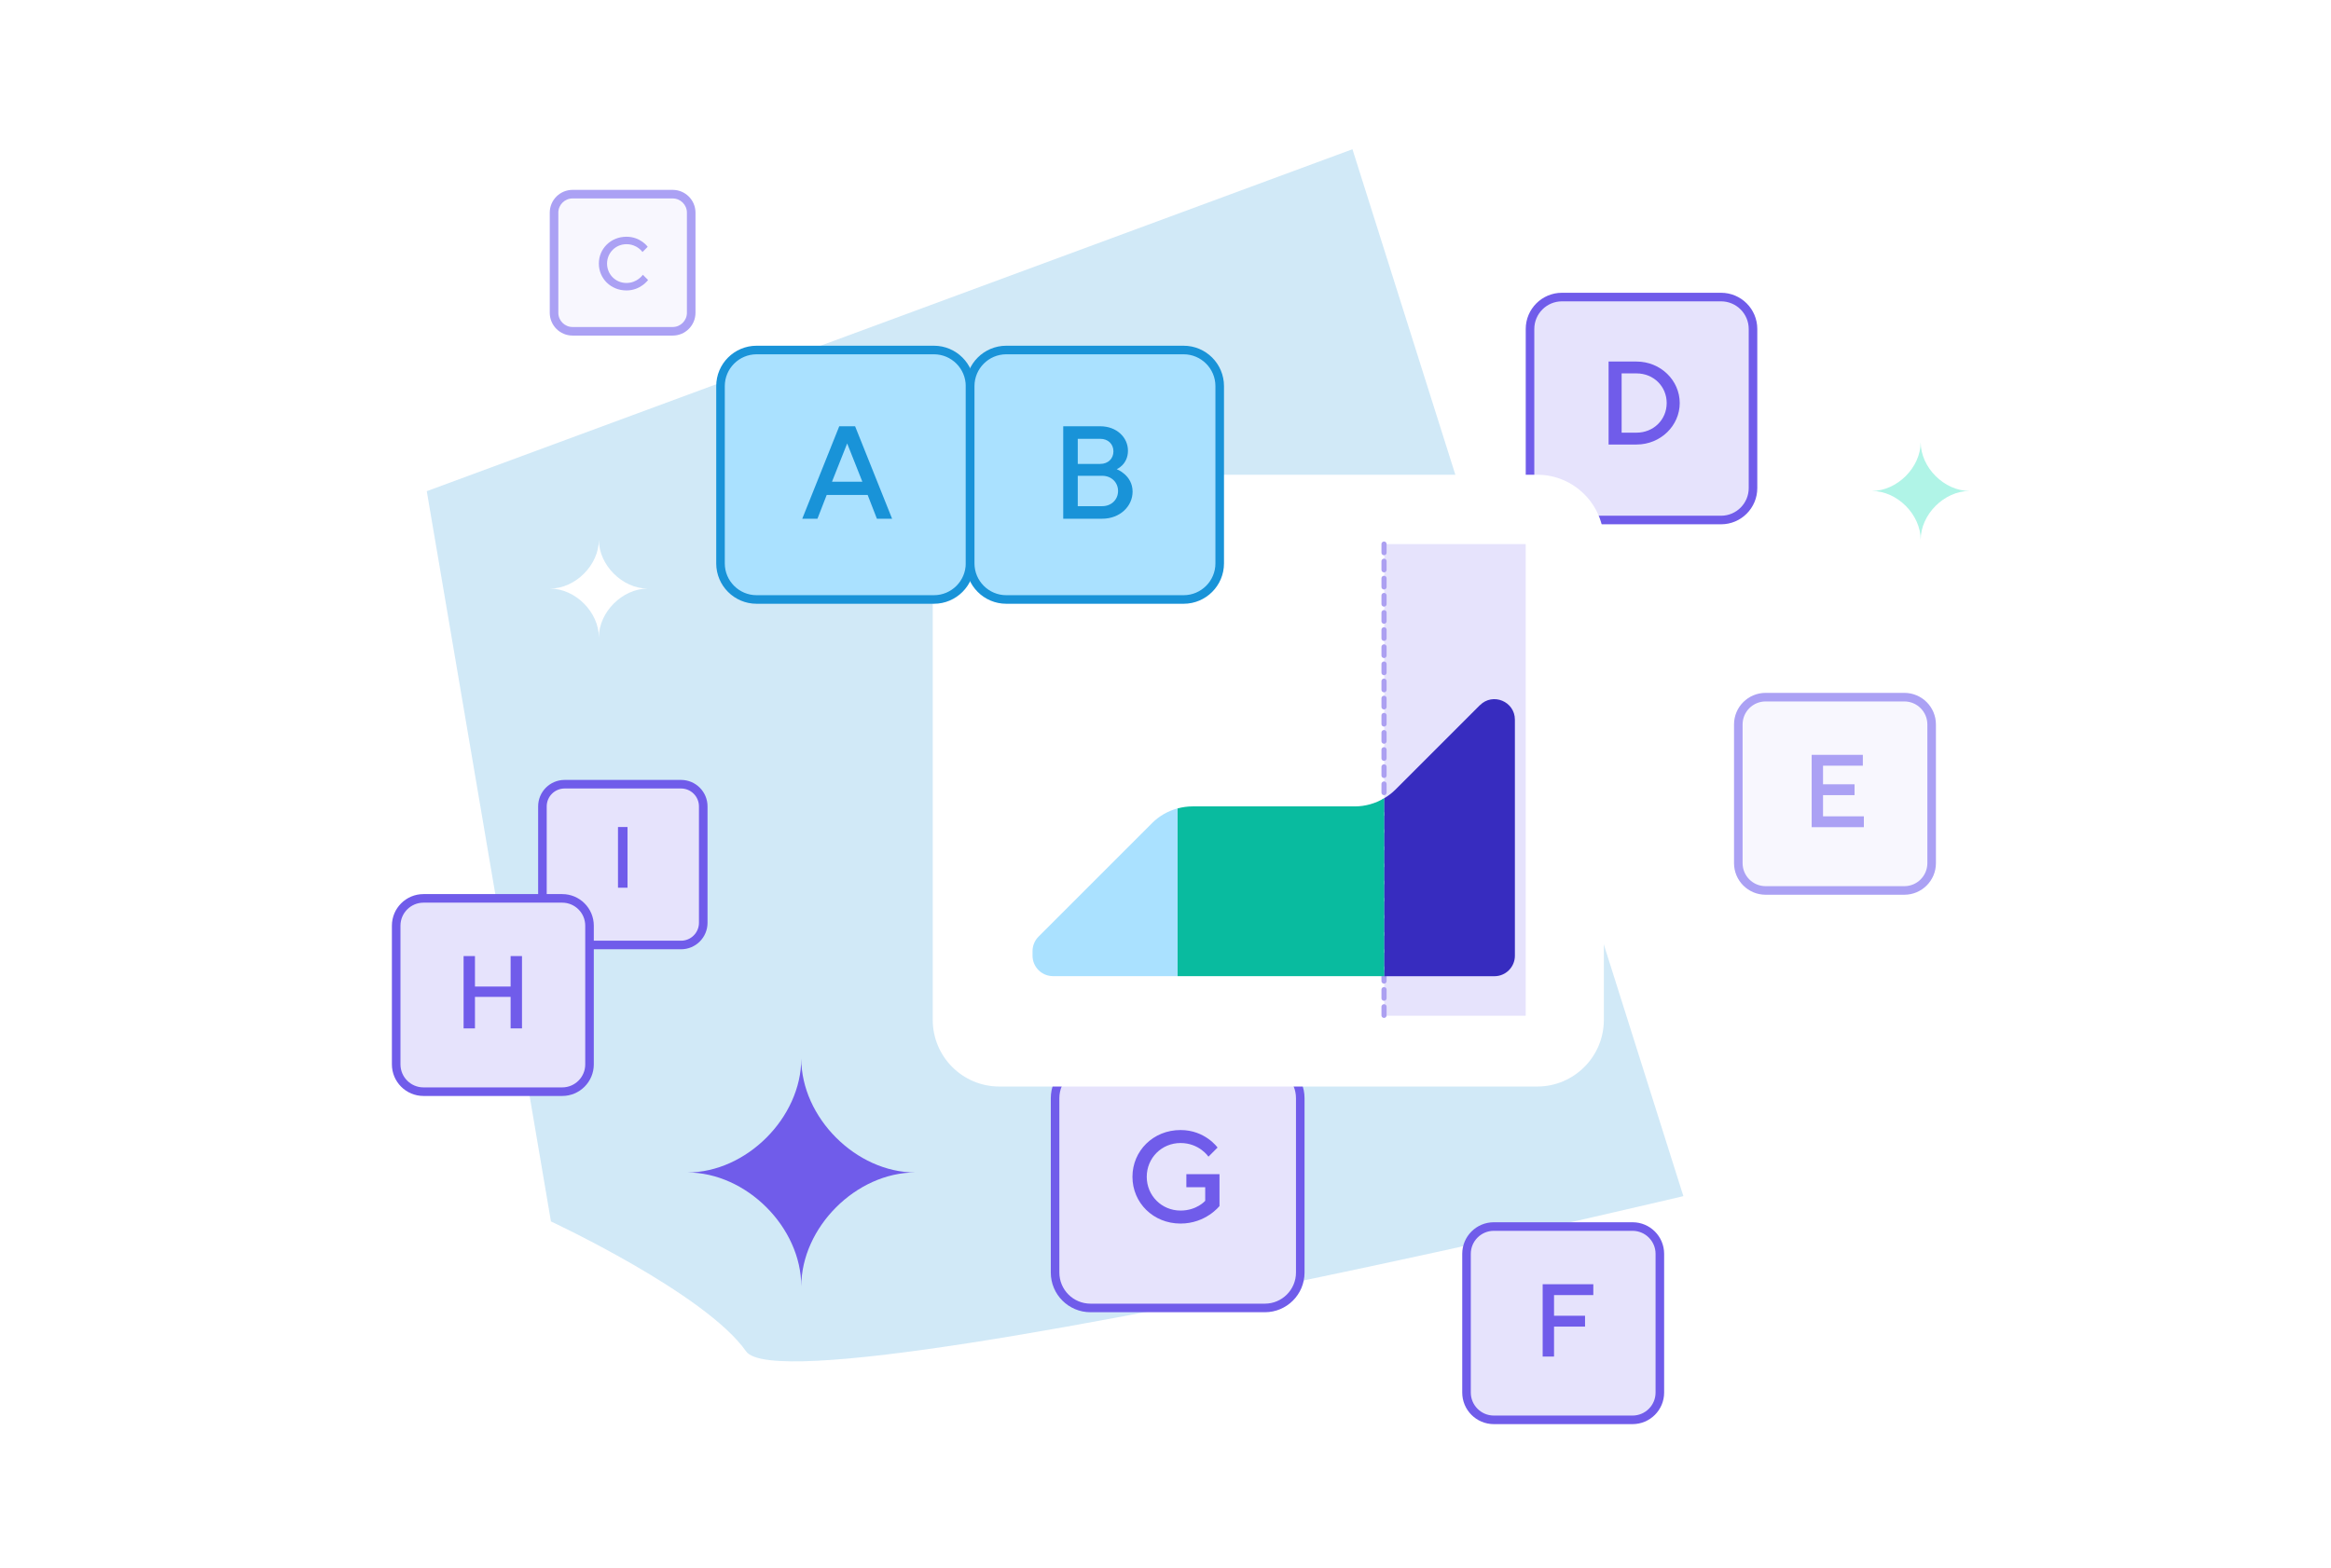 <svg width="544" height="366" viewBox="0 0 544 366" fill="none" xmlns="http://www.w3.org/2000/svg">
<g clip-path="url(#clip0_6258_4359)">
<path opacity="0.2" d="M315.62 34.84L99.6 114.65L118.81 227.64L128.58 285.11C128.58 285.11 164.63 301.9 174.13 315.44C179.89 323.65 259.13 308.57 320.6 295.43C360.47 286.91 392.86 279.2 392.86 279.2L315.63 34.83L315.62 34.84Z" fill="#1993D8"/>
<path d="M401.66 69.34H364.51C360.396 69.34 357.06 72.675 357.06 76.79V113.94C357.06 118.054 360.396 121.39 364.51 121.39H401.66C405.775 121.39 409.11 118.054 409.11 113.94V76.79C409.11 72.675 405.775 69.34 401.66 69.34Z" fill="#E6E3FC"/>
<path d="M401.66 70.34C405.22 70.34 408.11 73.24 408.11 76.79V113.93C408.11 117.49 405.21 120.38 401.66 120.38H364.52C360.96 120.38 358.07 117.48 358.07 113.93V76.79C358.07 73.23 360.97 70.34 364.52 70.34H401.66ZM401.66 68.34H364.52C359.85 68.34 356.07 72.13 356.07 76.79V113.93C356.07 118.6 359.86 122.38 364.52 122.38H401.66C406.33 122.38 410.11 118.59 410.11 113.93V76.79C410.11 72.12 406.32 68.34 401.66 68.34Z" fill="#705CEA"/>
<path d="M375.407 103.76V84.391H381.91C387.582 84.391 392.009 88.818 392.009 94.076C392.009 99.333 387.582 103.76 381.91 103.76H375.407ZM378.451 100.993H381.91C385.922 100.993 388.965 97.949 388.965 94.076C388.965 90.202 385.922 87.158 381.91 87.158H378.451V100.993Z" fill="#705CEA"/>
<path d="M348.61 286.3H380.99C384.51 286.3 387.36 289.16 387.36 292.67V325.05C387.36 328.57 384.5 331.42 380.99 331.42H348.61C345.09 331.42 342.24 328.57 342.24 325.05V292.67C342.24 289.15 345.1 286.3 348.61 286.3Z" fill="#E6E3FC"/>
<path d="M381 287.3C383.96 287.3 386.37 289.71 386.37 292.67V325.05C386.37 328.01 383.96 330.42 381 330.42H348.62C345.66 330.42 343.25 328.01 343.25 325.05V292.67C343.25 289.71 345.66 287.3 348.62 287.3H381ZM381 285.3H348.62C344.55 285.3 341.25 288.6 341.25 292.67V325.05C341.25 329.12 344.55 332.42 348.62 332.42H381C385.07 332.42 388.37 329.12 388.37 325.05V292.67C388.37 288.6 385.07 285.3 381 285.3Z" fill="#705CEA"/>
<path d="M360.022 316.65V299.766H371.841V302.299H362.675V307.123H369.911V309.655H362.675V316.65H360.022Z" fill="#705CEA"/>
<path d="M131.77 183.05H158.94C161.8 183.05 164.12 185.37 164.12 188.23V215.4C164.12 218.26 161.8 220.58 158.94 220.58H131.77C128.91 220.58 126.59 218.26 126.59 215.4V188.23C126.59 185.37 128.91 183.05 131.77 183.05Z" fill="#E6E3FC"/>
<path d="M158.94 184.05C161.25 184.05 163.12 185.93 163.12 188.23V215.4C163.12 217.71 161.24 219.58 158.94 219.58H131.77C129.46 219.58 127.59 217.7 127.59 215.4V188.23C127.59 185.92 129.47 184.05 131.77 184.05H158.94ZM158.94 182.05H131.77C128.35 182.05 125.59 184.82 125.59 188.23V215.4C125.59 218.82 128.36 221.58 131.77 221.58H158.94C162.36 221.58 165.12 218.81 165.12 215.4V188.23C165.12 184.81 162.35 182.05 158.94 182.05Z" fill="#705CEA"/>
<path d="M144.224 207.21V193.042H146.451V207.21H144.224Z" fill="#705CEA"/>
<path d="M295.18 248.08H254.49C249.923 248.08 246.22 251.783 246.22 256.35V297.04C246.22 301.607 249.923 305.31 254.49 305.31H295.18C299.747 305.31 303.45 301.607 303.45 297.04V256.35C303.45 251.783 299.747 248.08 295.18 248.08Z" fill="#E6E3FC"/>
<path d="M295.19 249.08C299.2 249.08 302.45 252.34 302.45 256.34V297.04C302.45 301.05 299.19 304.3 295.19 304.3H254.49C250.48 304.3 247.23 301.04 247.23 297.04V256.34C247.23 252.33 250.49 249.08 254.49 249.08H295.19ZM295.19 247.08H254.49C249.37 247.08 245.23 251.23 245.23 256.34V297.04C245.23 302.16 249.38 306.3 254.49 306.3H295.19C300.31 306.3 304.45 302.15 304.45 297.04V256.34C304.45 251.22 300.3 247.08 295.19 247.08Z" fill="#705CEA"/>
<path d="M275.506 285.603C269.139 285.603 264.287 280.752 264.287 274.688C264.287 268.624 269.139 263.773 275.506 263.773C281.267 263.773 284.147 267.866 284.147 267.866L282.025 269.988C282.025 269.988 279.902 266.805 275.506 266.805C271.109 266.805 267.623 270.292 267.623 274.688C267.623 279.084 271.109 282.571 275.506 282.571C279.296 282.571 281.267 280.297 281.267 280.297V277.114H276.87V274.082H284.602V281.51C284.602 281.51 281.418 285.603 275.506 285.603Z" fill="#705CEA"/>
<path d="M98.83 209.7H131.21C134.73 209.7 137.58 212.55 137.58 216.07V248.45C137.58 251.97 134.73 254.82 131.21 254.82H98.83C95.31 254.82 92.46 251.97 92.46 248.45V216.07C92.46 212.55 95.32 209.7 98.83 209.7Z" fill="#E6E3FC"/>
<path d="M131.21 210.7C134.17 210.7 136.58 213.11 136.58 216.07V248.45C136.58 251.41 134.17 253.82 131.21 253.82H98.83C95.87 253.82 93.46 251.41 93.46 248.45V216.07C93.46 213.11 95.87 210.7 98.83 210.7H131.21ZM131.21 208.7H98.83C94.76 208.7 91.46 212 91.46 216.07V248.45C91.46 252.52 94.76 255.82 98.83 255.82H131.21C135.28 255.82 138.58 252.52 138.58 248.45V216.07C138.58 212 135.28 208.7 131.21 208.7Z" fill="#705CEA"/>
<path d="M108.192 240.05V223.166H110.845V230.281H119.166V223.166H121.82V240.05H119.166V232.693H110.845V240.05H108.192Z" fill="#705CEA"/>
<path d="M156.99 45.32H133.61C131.224 45.32 129.29 47.254 129.29 49.64V73.02C129.29 75.406 131.224 77.34 133.61 77.34H156.99C159.376 77.34 161.31 75.406 161.31 73.02V49.64C161.31 47.254 159.376 45.32 156.99 45.32Z" fill="#F8F7FE"/>
<path d="M156.99 46.32C158.82 46.32 160.31 47.81 160.31 49.64V73.01C160.31 74.84 158.82 76.33 156.99 76.33H133.62C131.79 76.33 130.3 74.84 130.3 73.01V49.64C130.3 47.81 131.79 46.32 133.62 46.32H156.99ZM156.99 44.32H133.62C130.68 44.32 128.3 46.7 128.3 49.64V73.01C128.3 75.95 130.68 78.33 133.62 78.33H156.99C159.93 78.33 162.31 75.95 162.31 73.01V49.64C162.31 46.7 159.93 44.32 156.99 44.32Z" fill="#ABA1F4"/>
<path d="M146.199 67.794C142.543 67.794 139.758 65.008 139.758 61.526C139.758 58.044 142.543 55.259 146.199 55.259C149.507 55.259 151.161 57.609 151.161 57.609L149.942 58.828C149.942 58.828 148.724 57 146.199 57C143.675 57 141.673 59.002 141.673 61.526C141.673 64.051 143.675 66.053 146.199 66.053C148.724 66.053 150.029 64.138 150.029 64.138L151.248 65.357C151.248 65.357 149.507 67.794 146.199 67.794Z" fill="#ABA1F4"/>
<path d="M187 300.28C187 286.49 174.19 273.68 160.4 273.68C174.19 273.68 187 260.87 187 247.08C187 260.87 199.81 273.68 213.6 273.68C199.81 273.68 187 286.49 187 300.28Z" fill="#705CEA"/>
<path d="M412.05 162.73H444.43C447.95 162.73 450.8 165.58 450.8 169.1V201.48C450.8 205 447.94 207.85 444.43 207.85H412.05C408.53 207.85 405.68 204.99 405.68 201.48V169.1C405.68 165.58 408.54 162.73 412.05 162.73Z" fill="#F8F7FE"/>
<path d="M444.43 163.73C447.39 163.73 449.8 166.14 449.8 169.1V201.48C449.8 204.44 447.39 206.85 444.43 206.85H412.05C409.09 206.85 406.68 204.44 406.68 201.48V169.1C406.68 166.14 409.09 163.73 412.05 163.73H444.43ZM444.43 161.73H412.05C407.98 161.73 404.68 165.03 404.68 169.1V201.48C404.68 205.55 407.98 208.85 412.05 208.85H444.43C448.5 208.85 451.8 205.55 451.8 201.48V169.1C451.8 165.03 448.5 161.73 444.43 161.73Z" fill="#ABA1F4"/>
<path d="M422.802 193.08V176.196H434.741V178.729H425.455V183.07H432.812V185.603H425.455V190.547H434.982V193.08H422.802Z" fill="#ABA1F4"/>
<path d="M448.24 126C448.24 120.09 442.75 114.6 436.84 114.6C442.75 114.6 448.24 109.11 448.24 103.2C448.24 109.11 453.73 114.6 459.64 114.6C453.73 114.6 448.24 120.09 448.24 126Z" fill="#B0F4E7"/>
<path d="M139.76 148.79C139.76 142.88 134.27 137.39 128.36 137.39C134.27 137.39 139.76 131.9 139.76 125.99C139.76 131.9 145.25 137.39 151.16 137.39C145.25 137.39 139.76 142.88 139.76 148.79Z" fill="white"/>
<g filter="url(#filter0_d_6258_4359)">
<path d="M358.74 110.81H233.24C224.646 110.81 217.68 117.777 217.68 126.37V238.06C217.68 246.654 224.646 253.62 233.24 253.62H358.74C367.333 253.62 374.3 246.654 374.3 238.06V126.37C374.3 117.777 367.333 110.81 358.74 110.81Z" fill="white"/>
</g>
<path d="M356.06 127H323.05V237.1H356.06V127Z" fill="#E6E3FC"/>
<path d="M322.998 237L323 127" stroke="#ACA0F1" stroke-width="1.2" stroke-miterlimit="10" stroke-linecap="round" stroke-dasharray="2 2"/>
<path d="M345.38 164.59L325.66 184.31C324.87 185.1 323.99 185.76 323.05 186.33V227.87H348.76C351.4 227.87 353.54 225.73 353.54 223.09V167.99C353.54 163.73 348.39 161.59 345.38 164.61V164.59Z" fill="#372CBF"/>
<path d="M268.85 192.15L242.37 218.63C241.47 219.53 240.97 220.74 240.97 222.01V223.07C240.97 225.71 243.11 227.85 245.75 227.85H274.84V188.69C272.59 189.29 270.52 190.47 268.85 192.14V192.15Z" fill="#AAE1FF"/>
<path d="M316.19 188.23H278.31C277.12 188.23 275.96 188.4 274.83 188.7V227.86H323.04V186.32C320.98 187.55 318.62 188.23 316.18 188.23H316.19Z" fill="#09BB9F"/>
<path d="M217.96 81.7H176.57C171.92 81.7 168.15 85.47 168.15 90.12V131.51C168.15 136.16 171.92 139.93 176.57 139.93H217.96C222.611 139.93 226.38 136.16 226.38 131.51V90.12C226.38 85.47 222.611 81.7 217.96 81.7Z" fill="#AAE1FF"/>
<path d="M217.96 82.7C222.05 82.7 225.38 86.03 225.38 90.12V131.51C225.38 135.6 222.05 138.93 217.96 138.93H176.57C172.48 138.93 169.15 135.6 169.15 131.51V90.12C169.15 86.03 172.48 82.7 176.57 82.7H217.96ZM217.96 80.7H176.57C171.37 80.7 167.15 84.92 167.15 90.12V131.51C167.15 136.71 171.37 140.93 176.57 140.93H217.96C223.16 140.93 227.38 136.71 227.38 131.51V90.12C227.38 84.92 223.16 80.7 217.96 80.7Z" fill="#1993D8"/>
<path d="M187.229 121.08L195.861 99.499H199.561L208.193 121.08H204.648L202.49 115.531H192.932L190.774 121.08H187.229ZM194.165 112.448H201.256L197.711 103.507L194.165 112.448Z" fill="#1993D8"/>
<path d="M276.23 81.7H234.84C230.19 81.7 226.42 85.47 226.42 90.12V131.51C226.42 136.16 230.19 139.93 234.84 139.93H276.23C280.88 139.93 284.65 136.16 284.65 131.51V90.12C284.65 85.47 280.88 81.7 276.23 81.7Z" fill="#AAE1FF"/>
<path d="M276.23 82.7C280.32 82.7 283.65 86.03 283.65 90.12V131.51C283.65 135.6 280.32 138.93 276.23 138.93H234.84C230.75 138.93 227.42 135.6 227.42 131.51V90.12C227.42 86.03 230.75 82.7 234.84 82.7H276.23ZM276.23 80.7H234.84C229.64 80.7 225.42 84.92 225.42 90.12V131.51C225.42 136.71 229.64 140.93 234.84 140.93H276.23C281.43 140.93 285.65 136.71 285.65 131.51V90.12C285.65 84.92 281.43 80.7 276.23 80.7Z" fill="#1993D8"/>
<path d="M248.133 121.08V99.499H256.765C260.619 99.499 263.24 102.12 263.24 105.203C263.24 108.44 260.619 109.519 260.619 109.519C260.619 109.519 264.319 110.906 264.319 114.76C264.319 118.151 261.39 121.08 257.228 121.08H248.133ZM251.524 118.151H257.228C259.386 118.151 260.927 116.61 260.927 114.606C260.927 112.602 259.386 111.06 257.228 111.06H251.524V118.151ZM251.524 108.286H256.765C258.615 108.286 259.848 107.052 259.848 105.357C259.848 103.661 258.615 102.428 256.765 102.428H251.524V108.286Z" fill="#1993D8"/>
</g>
<defs>
<filter id="filter0_d_6258_4359" x="179.68" y="72.81" width="232.62" height="218.81" filterUnits="userSpaceOnUse" color-interpolation-filters="sRGB">
<feFlood flood-opacity="0" result="BackgroundImageFix"/>
<feColorMatrix in="SourceAlpha" type="matrix" values="0 0 0 0 0 0 0 0 0 0 0 0 0 0 0 0 0 0 127 0" result="hardAlpha"/>
<feOffset/>
<feGaussianBlur stdDeviation="19"/>
<feColorMatrix type="matrix" values="0 0 0 0 0 0 0 0 0 0 0 0 0 0 0 0 0 0 0.25 0"/>
<feBlend mode="normal" in2="BackgroundImageFix" result="effect1_dropShadow_6258_4359"/>
<feBlend mode="normal" in="SourceGraphic" in2="effect1_dropShadow_6258_4359" result="shape"/>
</filter>
<clipPath id="clip0_6258_4359">
<rect width="544" height="366" fill="white"/>
</clipPath>
</defs>
</svg>

